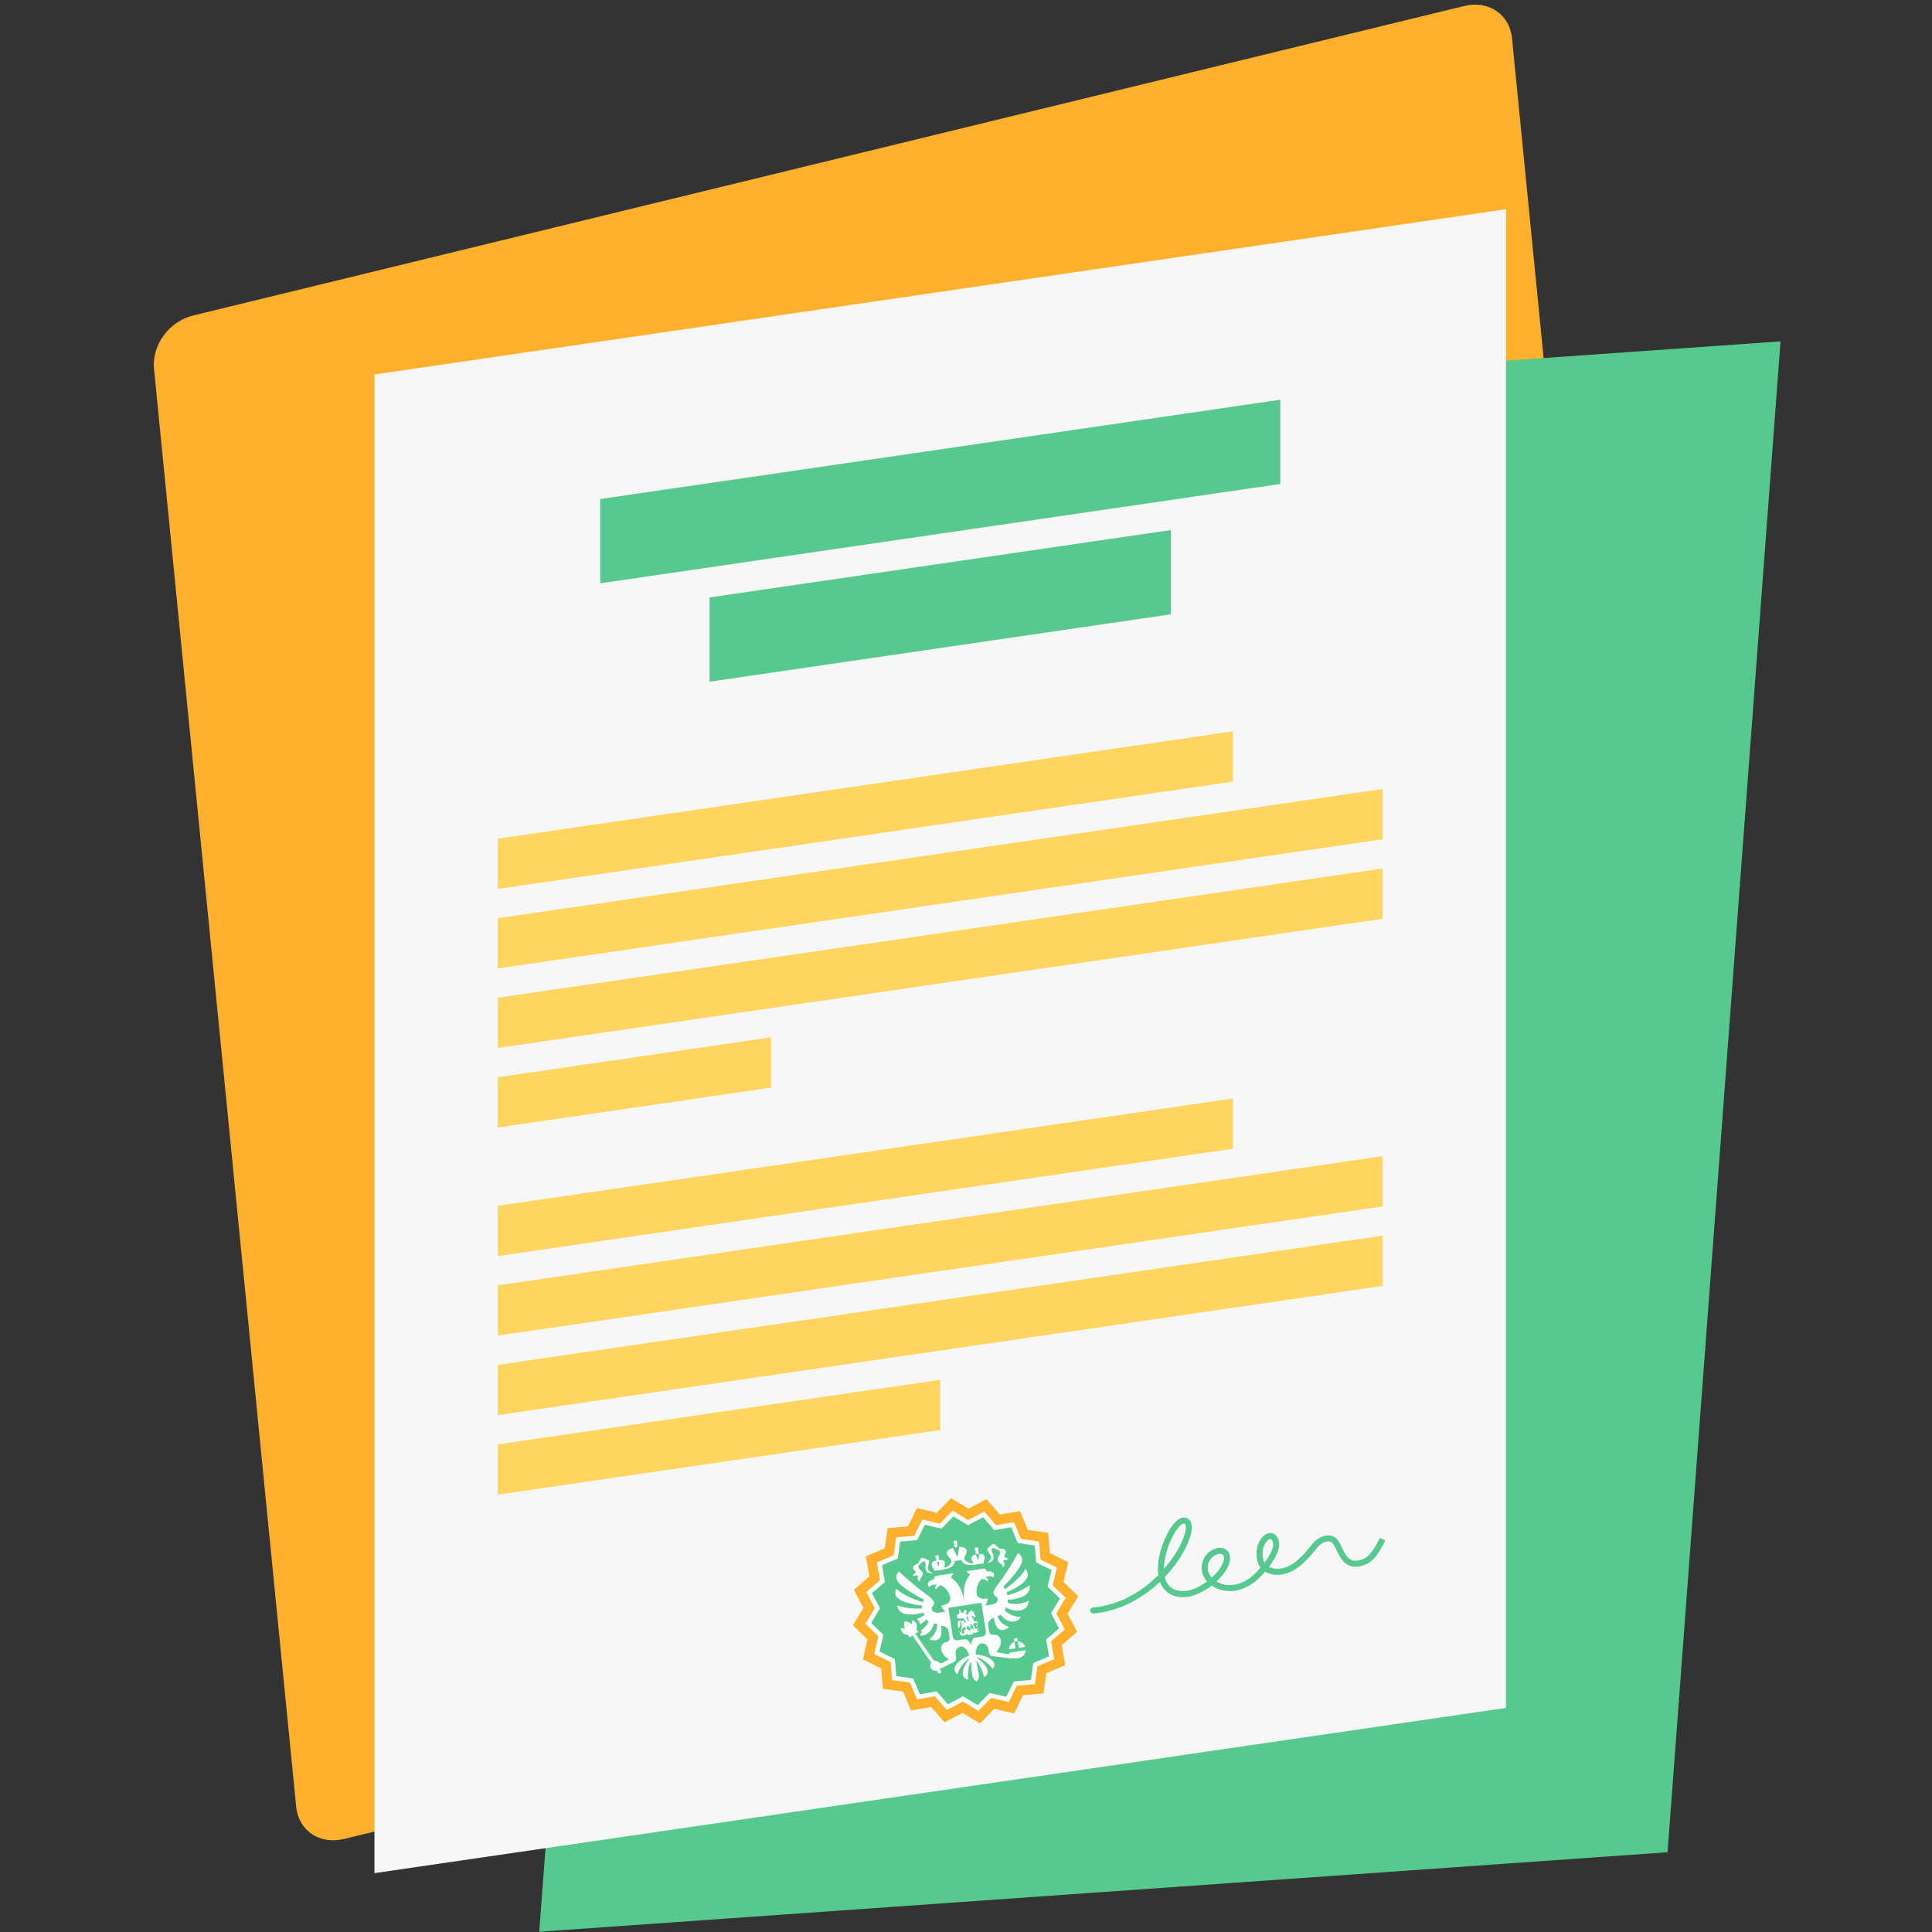 <?xml version="1.0" encoding="UTF-8"?> <svg xmlns="http://www.w3.org/2000/svg" xmlns:xlink="http://www.w3.org/1999/xlink" width="1080" zoomAndPan="magnify" viewBox="0 0 810 810" height="1080" preserveAspectRatio="xMidYMid meet" version="1.2"><rect x="0" y="0" width="810" height="810" fill="#333333" stroke="none"/><defs><clipPath id="01a4947075"><path d="M 226 143 L 746.578 143 L 746.578 810 L 226 810 Z M 226 143 "></path></clipPath><clipPath id="5ac8b6a1df"><path d="M 357 628 L 453 628 L 453 723 L 357 723 Z M 357 628 "></path></clipPath><clipPath id="f80f388838"><path d="M 351.48 634.18 L 445.949 622.004 L 458.125 716.473 L 363.656 728.648 Z M 351.48 634.18 "></path></clipPath><clipPath id="143cffdbf8"><path d="M 351.48 634.18 L 445.949 622.004 L 458.125 716.473 L 363.656 728.648 Z M 351.48 634.18 "></path></clipPath><clipPath id="302fe0ad74"><path d="M 362 633 L 447 633 L 447 718 L 362 718 Z M 362 633 "></path></clipPath><clipPath id="f3a7236d1e"><path d="M 351.48 634.18 L 445.949 622.004 L 458.125 716.473 L 363.656 728.648 Z M 351.48 634.18 "></path></clipPath><clipPath id="1fa26ba149"><path d="M 351.48 634.18 L 445.949 622.004 L 458.125 716.473 L 363.656 728.648 Z M 351.48 634.18 "></path></clipPath><clipPath id="f7890d7d32"><path d="M 365 635 L 445 635 L 445 715 L 365 715 Z M 365 635 "></path></clipPath><clipPath id="1496c286ee"><path d="M 351.48 634.18 L 445.949 622.004 L 458.125 716.473 L 363.656 728.648 Z M 351.48 634.18 "></path></clipPath><clipPath id="cb684046cf"><path d="M 351.48 634.18 L 445.949 622.004 L 458.125 716.473 L 363.656 728.648 Z M 351.48 634.18 "></path></clipPath><clipPath id="2110fb8496"><path d="M 375 645 L 432 645 L 432 705 L 375 705 Z M 375 645 "></path></clipPath><clipPath id="f3861281ce"><path d="M 372.574 649.621 L 428.176 641.113 L 437.367 701.164 L 381.762 709.672 Z M 372.574 649.621 "></path></clipPath><clipPath id="4f12c61602"><path d="M 372.574 649.621 L 428.176 641.113 L 437.367 701.164 L 381.762 709.672 Z M 372.574 649.621 "></path></clipPath></defs><g id="17d134c15b"><path style=" stroke:none;fill-rule:nonzero;fill:#ffb12e;fill-opacity:1;" d="M 614.023 2.48 L 552.004 17.582 L 499.574 30.348 L 80.922 132.289 C 70.918 134.73 63.594 144.699 64.566 154.562 L 124.184 757.582 C 125.16 767.441 134.066 773.465 144.07 771.031 L 615.148 656.32 C 625.152 653.883 632.48 643.91 631.504 634.047 L 605.367 369.676 L 649.266 358.988 C 659.273 356.551 666.594 346.578 665.621 336.711 L 633.906 15.93 C 632.93 6.066 624.031 0.043 614.023 2.48 "></path><g clip-rule="nonzero" clip-path="url(#01a4947075)"><path style=" stroke:none;fill-rule:nonzero;fill:#55c98e;fill-opacity:1;" d="M 226.09 809.891 L 273.445 176.438 L 746.492 143.113 L 699.133 776.562 Z M 226.09 809.891 "></path></g><path style=" stroke:none;fill-rule:nonzero;fill:#f7f7f7;fill-opacity:1;" d="M 156.992 157.004 L 631.387 87.723 L 631.387 716.043 L 156.992 785.324 Z M 156.992 157.004 "></path><path style=" stroke:none;fill-rule:nonzero;fill:#ffd562;fill-opacity:1;" d="M 516.926 327.695 L 208.719 372.707 L 208.719 351.605 L 516.926 306.594 Z M 208.719 384.945 L 208.719 406.043 L 579.656 351.875 L 579.656 330.773 Z M 208.719 439.387 L 579.656 385.215 L 579.656 364.113 L 208.719 418.285 Z M 323.273 434.895 L 208.719 451.625 L 208.719 472.727 L 323.273 455.996 Z M 516.926 460.52 L 208.719 505.527 L 208.719 526.633 L 516.926 481.621 Z M 208.719 559.969 L 579.656 505.801 L 579.656 484.699 L 208.719 538.871 Z M 208.719 593.312 L 579.656 539.141 L 579.656 518.039 L 208.719 572.211 Z M 208.719 626.652 L 394.188 599.566 L 394.188 578.465 L 208.719 605.551 Z M 208.719 626.652 "></path><path style=" stroke:none;fill-rule:nonzero;fill:#55c98e;fill-opacity:1;" d="M 536.758 202.914 L 251.617 244.559 L 251.617 209.23 L 536.758 167.586 Z M 490.871 222.234 L 297.5 250.473 L 297.5 285.801 L 490.871 257.559 Z M 580.789 645.816 C 579.316 648.809 576.582 654.352 572.551 655.945 C 564.68 659.055 562.102 653.625 560.391 650.027 C 559.648 648.469 558.949 646.996 558.09 646.492 C 556.863 645.773 554.82 646.52 553.441 647.621 C 552.887 648.062 552.082 649.039 551.148 650.164 C 548.383 653.516 544.203 658.582 538.316 659.938 C 535.684 660.543 532.648 660.254 530.395 658.895 C 529.871 659.504 529.355 660.074 528.875 660.598 C 521.57 668.469 513.012 668.277 508.004 664.754 C 502.824 668.777 496.086 671.223 490.75 668.41 C 488.656 667.305 487.164 665.547 486.305 663.238 C 479.055 670.094 469.414 675.488 458.43 676.457 C 458.391 676.461 458.352 676.461 458.312 676.461 C 457.668 676.461 457.117 675.969 457.059 675.312 C 457 674.617 457.512 674.008 458.207 673.945 C 469.891 672.914 479.117 666.906 485.594 660.359 C 485.293 658.145 485.418 655.594 485.98 652.75 C 487.465 645.273 492.035 636.641 495.926 636.277 C 497.203 636.164 498.273 636.609 498.938 637.547 C 500.746 640.105 498.852 645.156 497.562 647.938 C 495.512 652.363 492.359 657 488.328 661.223 C 488.824 663.27 489.891 665.105 491.93 666.18 C 495.98 668.32 501.551 666.441 506.082 663.047 C 503.508 660.133 503.051 656.246 505.055 652.828 C 506.363 650.586 509.074 648.949 511.492 648.938 C 511.504 648.938 511.516 648.938 511.527 648.938 C 513.082 648.938 514.336 649.605 515.07 650.824 C 516.668 653.488 515.25 657.594 511.27 661.801 C 510.867 662.223 510.445 662.645 510.008 663.051 C 514.199 665.586 521.023 665.34 527.027 658.879 C 527.523 658.348 528.008 657.797 528.484 657.238 C 528.012 656.637 527.633 655.941 527.375 655.145 C 525.707 649.945 527.816 644.926 530.723 643.254 C 532.25 642.375 533.879 642.578 534.965 643.789 C 538.051 647.211 535.285 652.598 532.008 656.895 C 533.629 657.742 535.809 657.922 537.75 657.48 C 542.801 656.316 546.652 651.648 549.203 648.559 C 550.266 647.27 551.105 646.254 551.867 645.648 C 553.922 644.008 557.047 642.957 559.363 644.316 C 560.891 645.211 561.754 647.023 562.668 648.945 C 564.43 652.645 565.949 655.84 571.625 653.598 C 574.75 652.363 577.199 647.391 578.52 644.715 Z M 495.273 646.875 C 497.227 642.664 497.469 639.844 496.875 638.996 C 496.824 638.926 496.719 638.781 496.332 638.781 C 496.281 638.781 496.223 638.781 496.16 638.789 C 494.473 638.945 490.059 645.156 488.453 653.242 C 488.199 654.516 487.969 656.133 487.965 657.805 C 491.434 653.824 493.891 649.859 495.273 646.875 Z M 509.43 660.062 C 512.398 656.926 513.824 653.66 512.898 652.121 C 512.801 651.957 512.5 651.457 511.52 651.457 C 511.516 651.457 511.508 651.457 511.504 651.457 C 509.969 651.465 508.09 652.629 507.227 654.102 C 505.539 656.988 506.441 659.641 508.035 661.43 C 508.52 660.988 508.988 660.531 509.43 660.062 Z M 533.086 645.477 C 533.008 645.387 532.875 645.238 532.609 645.238 C 532.449 645.238 532.246 645.293 531.977 645.445 C 530.23 646.449 528.438 650.207 529.777 654.379 C 529.867 654.664 529.988 654.93 530.133 655.18 C 533.031 651.32 534.836 647.414 533.086 645.477 Z M 533.086 645.477 "></path><g clip-rule="nonzero" clip-path="url(#5ac8b6a1df)"><g clip-rule="nonzero" clip-path="url(#f80f388838)"><g clip-rule="nonzero" clip-path="url(#143cffdbf8)"><path style=" stroke:none;fill-rule:nonzero;fill:#ffb12e;fill-opacity:1;" d="M 452.039 669.238 L 447.609 676.566 L 451.617 684.137 L 445.137 689.73 L 446.594 698.164 L 438.703 701.484 L 437.488 709.965 L 428.961 710.691 L 425.191 718.375 L 416.852 716.418 L 410.887 722.562 L 403.559 718.133 L 395.992 722.137 L 390.395 715.664 L 381.961 717.121 L 378.641 709.227 L 370.164 708.016 L 369.434 699.488 L 361.75 695.719 L 363.703 687.383 L 357.566 681.414 L 361.988 674.086 L 357.984 666.516 L 364.465 660.922 L 363.008 652.484 L 370.898 649.164 L 372.109 640.688 L 380.637 639.957 L 384.41 632.273 L 392.746 634.227 L 398.711 628.09 L 406.039 632.516 L 413.609 628.512 L 419.203 634.988 L 427.641 633.531 L 430.961 641.422 L 439.438 642.633 L 440.164 651.164 L 447.852 654.934 L 445.895 663.27 L 452.039 669.238 "></path></g></g></g><g clip-rule="nonzero" clip-path="url(#302fe0ad74)"><g clip-rule="nonzero" clip-path="url(#f3a7236d1e)"><g clip-rule="nonzero" clip-path="url(#1fa26ba149)"><path style=" stroke:none;fill-rule:nonzero;fill:#ffffff;fill-opacity:1;" d="M 446.777 669.914 L 442.844 676.43 L 446.406 683.152 L 440.645 688.125 L 441.941 695.625 L 434.93 698.574 L 433.852 706.109 L 426.27 706.754 L 422.922 713.582 L 415.512 711.844 L 410.211 717.305 L 403.695 713.367 L 396.973 716.926 L 391.996 711.172 L 384.504 712.469 L 381.551 705.453 L 374.02 704.379 L 373.371 696.797 L 366.539 693.445 L 368.277 686.039 L 362.82 680.738 L 366.754 674.223 L 363.195 667.496 L 368.953 662.523 L 367.66 655.027 L 374.672 652.078 L 375.746 644.543 L 383.324 643.895 L 386.68 637.066 L 394.086 638.801 L 399.391 633.348 L 405.902 637.281 L 412.629 633.723 L 417.602 639.477 L 425.098 638.184 L 428.051 645.199 L 435.582 646.273 L 436.23 653.855 L 443.059 657.203 L 441.32 664.613 L 446.777 669.914 "></path></g></g></g><g clip-rule="nonzero" clip-path="url(#f7890d7d32)"><g clip-rule="nonzero" clip-path="url(#1496c286ee)"><g clip-rule="nonzero" clip-path="url(#cb684046cf)"><path style=" stroke:none;fill-rule:nonzero;fill:#55c98e;fill-opacity:1;" d="M 444.375 670.227 L 440.668 676.363 L 444.023 682.707 L 438.594 687.395 L 439.816 694.461 L 433.203 697.242 L 432.188 704.348 L 425.043 704.957 L 421.883 711.395 L 414.898 709.754 L 409.902 714.898 L 403.762 711.188 L 397.422 714.547 L 392.73 709.121 L 385.664 710.344 L 382.883 703.73 L 375.781 702.715 L 375.172 695.566 L 368.73 692.41 L 370.367 685.426 L 365.227 680.426 L 368.934 674.285 L 365.578 667.945 L 371.004 663.258 L 369.785 656.188 L 376.398 653.406 L 377.41 646.309 L 384.555 645.695 L 387.715 639.254 L 394.699 640.895 L 399.699 635.75 L 405.84 639.457 L 412.18 636.102 L 416.867 641.531 L 423.938 640.309 L 426.719 646.922 L 433.82 647.934 L 434.43 655.082 L 440.871 658.242 L 439.23 665.227 L 444.375 670.227 "></path></g></g></g><g clip-rule="nonzero" clip-path="url(#2110fb8496)"><g clip-rule="nonzero" clip-path="url(#f3861281ce)"><g clip-rule="nonzero" clip-path="url(#4f12c61602)"><path style=" stroke:none;fill-rule:nonzero;fill:#ffffff;fill-opacity:1;" d="M 399.699 646.035 L 399.914 647.422 L 400.609 647.316 L 401.305 647.207 L 401.09 645.82 Z M 400.609 647.316 C 400.414 647.344 400.262 647.438 400.145 647.594 C 400.031 647.75 399.988 647.926 400.02 648.117 C 400.047 648.309 400.141 648.461 400.297 648.578 C 400.453 648.691 400.629 648.734 400.82 648.707 C 401.012 648.676 401.168 648.582 401.281 648.426 C 401.398 648.27 401.438 648.094 401.41 647.902 C 401.379 647.711 401.289 647.559 401.129 647.441 C 400.973 647.328 400.801 647.285 400.609 647.316 Z M 399.488 648.988 C 397.348 649.574 396.84 650.539 396.977 651.418 C 397.109 652.285 398.766 653.809 398.766 653.809 L 398.898 654.672 C 398.414 656.168 397.309 657.047 395.75 657.285 C 395.75 657.285 396.266 656.051 396.121 655.098 C 395.992 654.254 395.043 653.984 393.832 654.062 C 393.797 653.879 393.699 653.734 393.547 653.625 C 393.395 653.516 393.227 653.477 393.039 653.504 C 392.852 653.531 392.703 653.621 392.586 653.77 C 392.473 653.918 392.426 654.086 392.445 654.273 C 391.266 654.562 390.441 655.102 390.57 655.949 C 390.719 656.902 391.586 657.922 391.586 657.922 L 391.691 658.617 L 395.855 657.98 C 399.32 657.449 400.297 655.703 400.281 654.461 L 401.668 654.25 L 403.055 654.035 C 403.414 655.223 404.867 656.602 408.332 656.07 L 412.496 655.434 L 412.391 654.738 C 412.391 654.738 412.914 653.504 412.766 652.551 C 412.637 651.703 411.684 651.438 410.469 651.516 L 410.203 654.367 L 409.102 651.727 C 407.918 652.012 407.086 652.551 407.219 653.398 C 407.363 654.352 408.227 655.375 408.227 655.375 C 406.668 655.613 405.348 655.105 404.441 653.824 L 404.309 652.957 C 404.309 652.957 405.434 651.012 405.301 650.145 C 405.168 649.266 404.395 648.496 402.176 648.574 L 401.457 652.863 Z M 393.039 653.504 L 393.73 653.398 L 393.52 652.012 L 392.133 652.227 L 392.344 653.609 Z M 416.293 647.332 C 416.191 647.348 415.918 647.574 415.918 647.574 C 415.918 647.574 414.645 648.703 414.418 648.848 C 413.039 649.945 415.176 650.949 415.449 652.719 C 415.672 654.188 413.949 655.203 413.949 655.203 C 416.152 654.863 416.773 654.02 416.492 652.184 C 416.359 651.293 415.297 650.488 415.988 648.879 C 416.629 649.066 418.781 649.953 418.781 649.953 C 418.781 649.953 419.18 650.082 419.293 650.816 C 419.387 651.422 418.977 652.07 418.781 652.398 C 418.445 652.953 418.191 653.453 418.27 653.977 C 418.355 654.527 418.637 654.832 419.23 655.332 C 419.609 655.648 420.789 656.457 420.277 657.242 C 421.512 656.375 421.328 655.324 420.855 654.898 C 420.855 654.898 420.43 654.586 420.559 654.191 L 422.762 653.852 C 422.762 653.852 422.676 653.301 421.883 653.047 C 421.086 652.789 421.074 652.672 421.035 652.422 C 421.008 652.238 420.996 652.145 421.34 651.723 C 421.602 651.449 421.836 650.996 421.715 650.52 C 421.379 649.316 420.195 649.27 419.074 649.293 C 418.629 648.938 418.027 648.352 417.895 648.23 C 417.504 647.824 416.848 647.168 416.293 647.332 Z M 408.664 648.922 L 408.875 650.309 L 409.516 650.211 C 409.336 650.254 409.195 650.352 409.094 650.504 C 408.988 650.656 408.953 650.824 408.98 651.004 C 409.012 651.195 409.102 651.348 409.258 651.461 C 409.414 651.574 409.586 651.617 409.777 651.59 C 409.969 651.562 410.121 651.469 410.238 651.312 C 410.352 651.156 410.395 650.984 410.367 650.793 C 410.34 650.602 410.246 650.445 410.09 650.332 C 409.934 650.215 409.758 650.172 409.566 650.203 L 410.262 650.098 L 410.047 648.711 Z M 386.781 653.047 C 386.234 653.059 385.824 653.836 385.586 654.316 C 385.496 654.465 385.129 655.16 384.828 655.605 C 383.809 655.906 382.754 656.277 382.789 657.457 C 382.816 657.922 383.156 658.266 383.469 658.441 C 383.895 658.719 383.914 658.809 383.938 658.98 C 383.977 659.219 383.996 659.324 383.355 659.777 C 382.715 660.23 382.793 660.75 382.793 660.75 L 384.871 660.434 C 385.098 660.754 384.809 661.156 384.809 661.156 C 384.504 661.668 384.637 662.672 385.992 663.102 C 385.309 662.543 386.141 661.48 386.391 661.086 C 386.785 660.469 386.953 660.117 386.875 659.594 C 386.801 659.102 386.426 658.723 385.969 658.316 C 385.699 658.074 385.152 657.609 385.062 657.035 C 384.957 656.344 385.273 656.117 385.273 656.117 C 385.273 656.117 386.969 654.707 387.492 654.355 C 388.57 655.609 387.84 656.633 387.969 657.477 C 388.234 659.211 389.031 659.797 391.113 659.477 C 391.113 659.477 389.273 659.051 389.059 657.664 C 388.805 655.992 390.445 654.484 388.895 653.887 C 388.648 653.824 387.184 653.164 387.184 653.164 C 387.184 653.164 386.875 653.035 386.781 653.047 Z M 392.621 654.664 C 392.789 654.855 393 654.934 393.254 654.895 C 393.496 654.859 393.672 654.727 393.781 654.504 L 393.562 656.914 Z M 426.75 651.184 C 426.75 651.184 424.703 655.141 421.09 660.57 C 418.93 663.82 416.309 666.43 416.551 668.004 C 416.789 669.566 418.148 669.18 418.332 670.395 C 418.465 671.262 417.586 672.457 415.852 672.723 L 413.234 673.125 C 413.203 673.105 413.168 673.086 413.137 673.062 C 413.848 672.211 414.105 670.602 414.039 670.164 C 412.305 670.43 409.824 670.449 409.449 668.023 C 408.973 664.902 410.996 662.547 411.406 662.227 C 411.488 662.148 411.609 662.078 411.715 662.004 C 412.445 661.969 413.273 662.23 414.012 663.039 C 414.156 662.84 414.277 662.52 414.254 662.289 C 414.23 662.051 414 661.77 413.797 661.648 C 413.559 661.484 413.309 661.359 413.062 661.281 C 413.559 661.086 414.078 660.93 414.562 660.855 C 415.777 660.672 416.402 661.285 416.402 661.285 C 416.402 661.285 416.875 660.859 416.742 659.992 C 416.582 658.949 415.117 658.645 413.73 658.859 C 413.613 658.094 412.895 657.562 412.129 657.68 L 405.195 658.742 C 406.098 660.023 406.797 659.918 406.797 659.918 C 406.797 659.918 405.824 661.277 405.5 661.891 C 405.117 662.609 403.516 665.414 404.266 671.129 L 404.238 671.133 C 403.246 665.453 400.879 663.258 400.301 662.688 C 399.805 662.203 398.473 661.191 398.473 661.191 C 398.473 661.191 399.168 661.082 399.648 659.59 L 392.715 660.652 C 391.949 660.77 391.422 661.488 391.535 662.254 C 390.148 662.469 388.844 663.195 389.004 664.238 C 389.137 665.102 389.707 665.371 389.707 665.371 C 389.707 665.371 390.121 664.598 391.336 664.41 C 391.82 664.336 392.363 664.328 392.895 664.367 C 392.684 664.516 392.484 664.715 392.305 664.941 C 392.148 665.121 392.012 665.449 392.062 665.688 C 392.109 665.914 392.316 666.18 392.516 666.328 C 392.98 665.336 393.695 664.836 394.402 664.652 C 394.527 664.695 394.66 664.723 394.766 664.773 C 395.25 664.957 397.883 666.605 398.359 669.727 C 398.73 672.152 396.359 672.871 394.625 673.133 C 394.695 673.59 395.465 675.137 396.438 675.699 L 393.66 676.125 C 391.926 676.391 390.727 675.504 390.594 674.637 C 390.41 673.426 391.82 673.387 391.582 671.824 C 391.344 670.25 388.434 668.66 385.402 666.207 C 380.332 662.109 376.82 658.828 376.82 658.828 C 376.82 658.828 375.566 659.906 375.855 661.812 C 376.387 665.281 387.504 670.676 387.504 670.676 L 386.77 671.676 C 385.477 671.34 378.562 669.031 375.805 666.082 C 375.805 666.082 375.188 666.707 375.453 668.441 C 375.93 671.562 383.41 672.898 386.637 673.113 L 386.301 674.41 C 386.301 674.41 380.848 674.711 376.168 673.121 C 376.25 673.641 376.488 675.199 378.234 676.176 C 380.195 677.27 383.301 676.824 384.34 676.664 C 386.742 676.297 387.09 676.062 387.09 676.062 L 387.594 677.051 C 387.594 677.051 386.484 678.004 384.469 678.723 L 384.387 678.75 C 384.637 678.973 384.906 679.234 385.168 679.602 C 385.219 679.664 385.27 679.738 385.305 679.805 C 385.582 680.207 385.711 680.645 385.777 681.078 C 387.465 680.141 388.406 678.879 388.406 678.879 L 389.285 679.988 C 389.285 679.988 389.031 680.789 387.52 682.387 C 387.129 682.805 386.641 683.156 386.145 683.477 C 386.336 683.781 386.41 684.148 386.34 684.504 C 386.266 684.852 386.047 685.148 385.758 685.355 L 386 685.707 C 386.293 685.723 386.605 685.723 386.961 685.664 C 387.836 685.523 388.461 685.246 389.43 684.398 C 391.148 682.895 391.523 680.707 391.523 680.707 L 392.965 680.84 C 392.965 680.84 393.203 684.707 389.68 687.199 C 389.68 687.199 390.508 687.957 392.414 687.668 C 395.707 687.164 394.508 681.668 394.508 681.668 C 394.508 681.668 397.312 681.418 397.711 684.02 L 398.133 686.793 C 398.266 687.66 397.48 688.309 396.961 688.391 C 395.574 688.602 394.316 689.684 394.609 691.59 C 395.008 694.191 397.898 695.699 397.898 695.699 L 394.938 697.219 L 393.945 697.371 C 393.535 696.609 392.68 696.141 391.777 696.281 C 391.719 696.289 391.672 696.328 391.617 696.34 L 383.613 684.719 C 383.852 684.77 384.074 684.785 384.215 684.695 C 384.668 684.398 384.965 684.215 384.965 684.215 L 384.188 683.094 C 384.188 683.094 384.809 681.551 384.086 680.492 C 384.078 680.48 384.07 680.48 384.062 680.473 C 384.059 680.469 384.059 680.469 384.059 680.465 C 383.496 679.668 382.867 679.379 382.836 679.367 C 382.832 679.367 382.586 679.25 382.586 679.25 L 382.195 681.137 C 382.094 680.902 381.562 679.918 379.344 679.734 C 378.637 681.828 379.391 682.668 379.562 682.855 L 377.617 682.496 C 377.617 682.496 377.676 683.492 378.254 684.336 C 378.984 685.398 380.68 685.387 380.68 685.387 L 381.457 686.508 C 381.457 686.508 381.719 686.34 382.172 686.043 C 382.316 685.945 382.383 685.719 382.426 685.461 L 390.426 697.086 C 390.094 697.527 389.926 698.09 390.016 698.68 C 390.191 699.828 391.266 700.617 392.414 700.441 C 392.508 700.43 392.586 700.379 392.672 700.352 L 393.34 701.32 C 393.496 701.551 393.762 701.656 394.023 701.613 C 394.125 701.598 394.227 701.562 394.32 701.5 C 394.637 701.281 394.715 700.844 394.496 700.527 L 393.98 699.773 L 400.043 696.734 C 400.613 696.473 400.941 695.859 400.848 695.242 L 400.688 694.211 C 400.371 692.129 401.023 690.609 402.93 690.316 C 404.488 690.078 406.129 692.664 406.344 694.051 C 406.344 694.051 401.5 696.035 400.414 698.719 C 400.16 699.348 400.125 699.793 400.199 700.297 C 400.391 701.527 401.465 701.918 401.465 701.918 C 401.988 699.719 404.379 696.305 406.527 695.266 C 405.473 696.559 403.348 700.004 403.617 701.746 C 404.012 704.344 405.918 704.051 405.918 704.051 C 405.582 701.867 406.059 698.105 407.086 696.598 C 407.152 698.184 407.375 700.809 407.617 702.371 C 407.934 704.453 409.426 704.938 409.426 704.938 C 409.426 704.938 410.707 704.027 410.387 701.945 C 410.148 700.383 409.578 697.812 409.164 696.281 C 410.598 697.41 412.176 700.855 412.508 703.039 C 412.508 703.039 414.414 702.75 414.016 700.148 C 413.75 698.406 410.691 695.758 409.301 694.84 C 411.66 695.191 414.965 697.734 416.121 699.676 C 416.121 699.676 417.031 698.98 416.844 697.75 C 416.766 697.246 416.598 696.828 416.168 696.305 C 414.328 694.07 409.113 693.625 409.113 693.625 C 408.902 692.238 409.695 689.281 411.254 689.043 C 413.16 688.75 414.238 690.008 414.559 692.086 L 414.715 693.121 C 414.809 693.738 415.305 694.223 415.926 694.301 L 423.094 695.211 C 424.363 695.371 425.648 695.355 426.91 695.164 C 426.91 695.164 426.906 695.148 426.906 695.145 C 426.965 695.137 427.023 695.145 427.086 695.137 C 428.762 694.879 429.98 693.477 430.059 691.844 L 427.359 692.258 L 425.973 692.469 L 423.285 692.879 C 423.316 692.957 423.34 693.035 423.371 693.109 L 422.586 693.52 L 417.664 692.672 C 417.664 692.672 419.973 690.371 419.574 687.77 C 419.281 685.863 417.762 685.207 416.375 685.418 C 415.852 685.5 414.906 685.113 414.773 684.246 L 414.352 681.473 C 413.953 678.871 416.703 678.27 416.703 678.27 C 416.703 678.27 417.203 683.875 420.496 683.367 C 422.402 683.078 422.965 682.105 422.965 682.105 C 419.973 681.141 418.676 678.887 418.188 677.734 C 418.668 677.504 419.117 677.227 419.531 676.898 C 419.953 677.535 420.887 678.707 422.367 679.359 C 423.543 679.875 424.223 679.953 425.102 679.828 C 427.293 679.512 428.008 677.965 428.008 677.965 C 428.008 677.965 425.332 677.84 423.586 676.867 C 421.664 675.797 421.184 675.105 421.184 675.105 L 421.203 675.059 C 421.441 674.688 421.66 674.297 421.84 673.883 C 422.418 674.258 424.73 675.625 427.582 675.188 C 431.57 674.578 431.215 671.082 431.215 671.082 C 431.215 671.082 429.113 672.227 427.16 672.414 C 424.883 672.637 423.176 672.215 422.395 671.965 C 422.465 671.559 422.504 671.145 422.512 670.719 C 422.887 670.711 423.59 670.656 424.91 670.453 C 425.949 670.293 429.047 669.793 430.594 668.16 C 431.965 666.711 431.727 665.152 431.645 664.633 C 427.656 667.547 422.363 668.891 422.363 668.891 L 422.34 668.848 C 422.254 668.422 422.145 668.004 422.004 667.613 C 425.152 666.328 431.391 662.961 430.93 659.949 C 430.664 658.215 429.891 657.805 429.891 657.805 C 428.25 661.215 422.953 665.191 421.363 666.25 C 421.145 665.871 420.891 665.516 420.617 665.184 C 422.508 663.332 429.016 656.715 428.562 653.746 C 428.242 651.668 426.75 651.184 426.75 651.184 Z M 397.609 674.098 L 404.523 673.039 L 404.543 673.035 L 411.48 671.973 L 413.25 683.555 C 413.488 685.094 413.012 685.934 411.805 686.117 L 408.891 686.562 C 407.695 686.746 407.184 688.684 407.09 689.68 C 406.703 688.758 405.637 687.062 404.441 687.246 L 401.527 687.691 C 400.324 687.875 399.617 687.219 399.383 685.676 Z M 402.125 674.836 C 402.059 674.879 402.039 674.961 402.078 675.031 L 402.246 675.312 C 402.223 675.332 402.203 675.348 402.176 675.375 C 402.145 675.395 402.16 675.512 402.203 675.66 C 402.234 675.762 402.234 675.883 402.246 675.949 C 402.238 675.996 402.258 676.191 402.262 676.336 C 401.734 676.617 401.375 677.098 401.25 677.465 C 401.16 677.715 401.074 678.184 401.648 678.449 C 402.223 678.719 402.637 678.637 403.207 678.547 C 403.66 678.48 403.852 678.348 403.934 678.285 C 403.953 678.391 403.98 678.535 403.984 678.617 C 403.992 678.719 404.035 678.969 404.465 679.105 L 405.133 680.246 C 405.086 680.27 405.02 680.309 404.941 680.336 C 404.828 680.383 404.641 680.484 404.496 680.293 C 404.434 680.215 403.918 679.301 403.918 679.301 C 403.664 679.391 403.523 679.555 403.367 679.691 C 403.262 679.789 403.184 679.898 403.125 680.016 C 402.902 679.57 402.676 679.352 402.156 679.43 C 401.633 679.512 401.422 680.43 401.578 681.469 C 401.586 681.5 401.742 682.59 401.766 682.684 C 402.258 682.234 402.617 681.809 402.586 681.145 C 402.543 680.855 402.41 680.547 402.469 680.277 C 402.523 680.035 402.918 680.055 403.035 680.348 C 402.992 680.621 403.031 680.918 403.129 681.211 C 403.195 681.426 403.32 681.586 403.344 681.82 C 403.348 682.062 402.98 682.172 402.977 682.273 L 403.062 683.246 C 403.066 683.609 402.941 684.109 402.875 684.43 C 402.945 684.453 403.055 684.434 403.113 684.496 C 403.059 684.656 403.102 684.969 403.133 685.031 C 402.797 684.949 402.809 684.637 402.75 684.492 C 402.703 684.41 402.492 683.996 401.973 684.074 C 402.148 684.047 402.402 684.543 402.426 684.715 C 402.445 684.945 402.613 685.93 404 685.719 C 405.387 685.508 405.875 684.406 405.875 684.406 C 405.875 684.406 405.836 684.902 405.363 685.328 C 405.363 685.328 405.879 685.25 406.105 685.57 C 406.234 685.355 406.574 685.23 406.801 685.465 C 407.199 685.117 407.641 685.16 407.84 685.305 C 407.824 685.199 407.969 684.48 408.113 684.367 C 408.176 684.359 408.52 684.656 408.977 684.602 C 409.496 684.52 409.719 684.176 409.84 684.117 C 410.004 684.02 410.215 684.027 410.395 683.926 C 410.367 683.75 410.391 683.512 410.379 683.32 L 410.164 683.531 L 409.539 683.629 L 409.496 683.348 C 409.496 683.348 410.223 682.637 410.273 682.629 C 410.273 682.629 409.949 682.504 409.898 682.512 C 409.707 682.531 409.254 682.961 409.254 682.961 C 409.254 682.961 409.094 682.988 408.945 683.016 C 408.828 682.797 408.715 682.641 408.633 682.449 C 408.578 682.301 408.566 682.129 408.527 681.98 L 408.328 681.664 C 408.188 681.387 408.117 681.062 408.023 680.766 C 408.066 680.742 408.684 680.387 409.547 680.254 C 409.801 680.746 409.676 680.844 409.699 680.992 C 409.695 681.082 409.543 681.051 409.551 681.121 C 409.543 681.176 409.641 681.348 409.574 681.359 L 409.477 681.391 C 409.434 681.336 409.348 681.355 409.297 681.332 C 409.27 681.367 409.168 681.691 409.164 681.883 C 409.23 681.891 409.344 681.895 409.523 681.812 C 409.648 681.762 409.75 681.645 409.801 681.531 C 409.902 681.223 409.898 680.875 409.949 680.555 L 409.645 679.707 L 408.43 679.895 C 408.191 678.332 407.531 678.242 407.449 678.094 L 407.289 677.051 C 407.566 677.719 407.977 677.523 408.207 677.695 C 408.301 677.77 408.285 677.875 408.285 677.875 L 408.512 678.105 L 408.859 678.055 L 408.98 677.68 C 408.98 677.68 408.609 676.734 408.223 676.125 L 408.488 675.629 L 408.039 675.859 C 407.91 675.684 407.773 675.523 407.629 675.406 C 407.629 675.406 407.625 675.41 407.625 675.41 C 407.379 675.18 407.164 675.18 406.723 675.305 C 406.727 675.336 406.902 675.484 406.918 675.602 C 406.027 675.738 405.711 677.156 405.73 677.293 C 405.621 677.242 405.223 676.469 404.801 676.438 C 404.684 676.43 404.559 676.281 404.465 676.137 C 404.559 676.223 404.68 676.281 404.855 676.273 C 404.977 676.18 405.07 676.074 405.145 675.957 C 405.277 675.738 405.285 675.543 405.266 675.414 C 405.211 675.07 404.84 674.945 404.664 674.973 C 404.492 674.996 403.996 675.254 404.129 676.121 L 404.141 676.188 C 403.887 676.055 403.527 676.043 403.039 676.113 L 402.758 675.633 C 402.852 675.551 402.863 675.445 402.785 675.312 C 402.707 675.18 402.609 675.137 402.488 675.184 L 402.32 674.891 C 402.277 674.824 402.195 674.797 402.125 674.836 Z M 402.527 675.805 L 402.742 676.176 C 402.68 676.191 402.621 676.211 402.562 676.23 C 402.535 676.086 402.5 675.895 402.5 675.895 C 402.5 675.895 402.52 675.859 402.527 675.805 Z M 405.273 677.578 C 405.273 677.578 405.617 677.707 405.703 677.746 C 405.742 678.531 406.062 679.133 406.117 679.238 C 406.18 679.363 406.219 679.645 405.93 679.824 C 405.66 679.328 405.543 679.086 405.309 678.574 C 405.211 678.32 405.211 677.871 405.273 677.578 Z M 406.93 680.945 C 407.016 680.965 407.105 681.008 407.18 681.047 C 407.324 681.129 407.453 681.207 407.574 681.328 C 407.715 681.477 407.875 681.645 407.973 681.84 C 408.043 681.98 408.051 682.156 408.145 682.297 C 408.16 682.328 408.207 682.406 408.238 682.449 C 408.16 682.508 408.129 682.641 408.18 682.934 C 408.242 683.293 408.047 683.391 407.922 683.52 L 407.816 682.828 C 407.816 682.828 407.441 682.707 407.418 682.535 C 407.262 682.559 407.164 682.863 407.184 683.176 L 406.469 681.961 L 407.309 681.836 C 407.309 681.836 407.297 681.668 406.98 681.617 C 406.98 681.617 406.75 681.289 406.656 681.047 C 406.656 681.047 406.895 680.949 406.93 680.945 Z M 405.797 681.359 L 407.039 683.48 C 406.871 683.508 406.625 683.555 406.535 683.555 C 406.18 683.32 405.25 682.996 405.164 682.508 C 405.277 682.387 405.465 682.188 405.551 681.965 C 405.594 681.82 405.629 681.625 405.625 681.488 L 405.621 681.41 C 405.68 681.391 405.754 681.375 405.797 681.359 Z M 404.477 681.852 C 404.566 681.98 404.758 682.191 404.77 682.367 L 404.746 682.75 C 404.914 682.828 405.109 682.992 405.371 683.184 C 405.203 683.125 405.031 683.074 404.844 683.102 C 403.977 683.234 404.062 684.418 404.523 684.551 C 404.359 684.766 403.91 684.926 403.652 684.996 C 403.625 684.867 403.531 684.723 403.461 684.668 C 403.371 684.512 403.309 684.105 403.309 684.105 C 403.258 683.77 403.34 682.992 403.555 682.754 C 403.828 682.473 404.215 682.348 404.426 681.973 C 404.445 681.934 404.461 681.891 404.477 681.852 Z M 403.273 685.039 C 403.398 685.039 403.5 685.035 403.574 685.02 C 403.555 685.023 403.508 685.047 403.496 685.047 C 403.398 685.062 403.344 685.043 403.273 685.039 Z M 425.125 686.922 L 425.336 688.309 L 426.723 688.094 L 426.508 686.707 Z M 425.348 688.375 C 424.031 688.859 423.121 690.094 423.055 691.492 L 425.762 691.078 Z M 426.73 688.164 L 427.145 690.867 L 429.852 690.453 C 429.367 689.137 428.133 688.23 426.73 688.164 Z M 426.73 688.164 "></path></g></g></g></g></svg> 